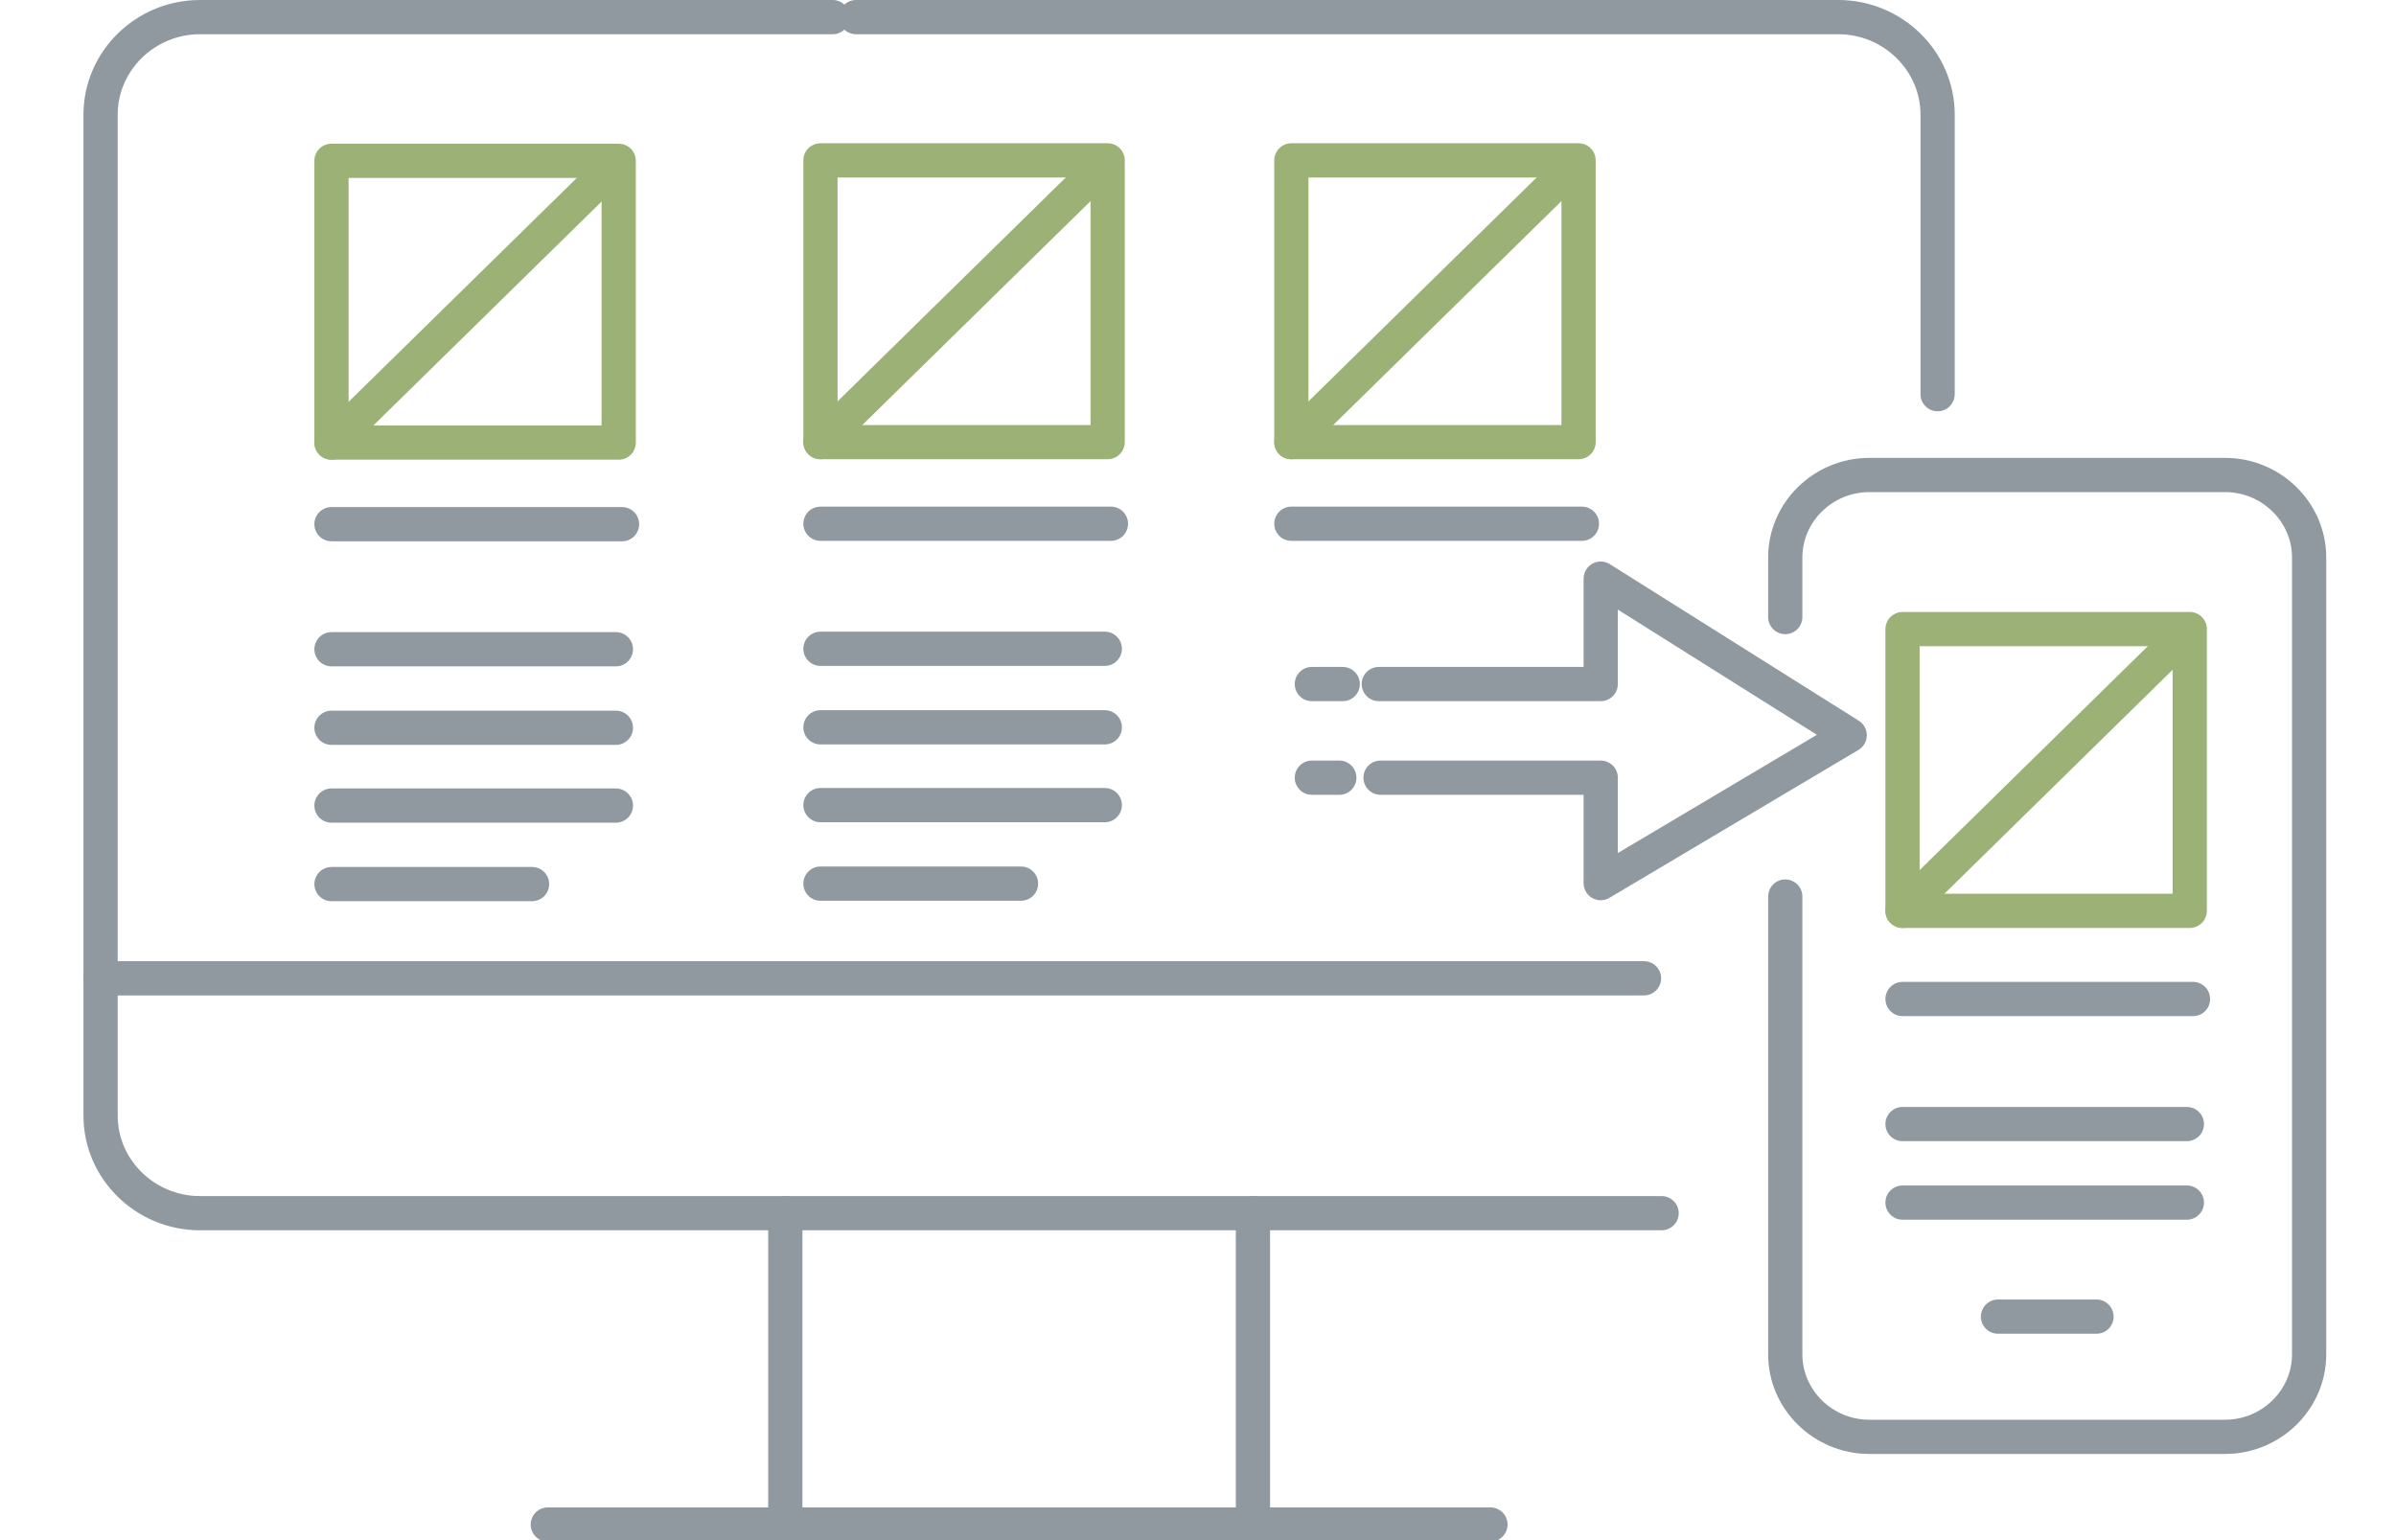 <svg width="140" height="90" viewBox="0 0 140 90" fill="none" xmlns="http://www.w3.org/2000/svg">
<g clip-path="url(#clip0_764_46118)">
<path d="M104.314 52.39V79.142C104.314 81.796 106.528 83.964 109.229 83.964H130.009C132.714 83.964 134.924 81.792 134.924 79.142V32.578C134.924 29.924 132.71 27.756 130.009 27.756H109.229C106.524 27.756 104.314 29.928 104.314 32.578V36.058" stroke="#9098A0" stroke-width="2" stroke-linecap="round" stroke-linejoin="round"/>
<path d="M122.5 76.939H116.744" stroke="#9098A0" stroke-width="2" stroke-linecap="round" stroke-linejoin="round"/>
<path d="M97.089 70.894H11.684C8.492 70.894 5.877 68.332 5.877 65.196V6.698C5.877 3.566 8.488 1 11.684 1H48.654" stroke="#9098A0" stroke-width="2" stroke-linecap="round" stroke-linejoin="round"/>
<path d="M50.018 1H107.409C110.601 1 113.216 3.562 113.216 6.698V23.034" stroke="#9098A0" stroke-width="2" stroke-linecap="round" stroke-linejoin="round"/>
<path d="M5.877 57.169H96.061" stroke="#9098A0" stroke-width="2" stroke-linecap="round" stroke-linejoin="round"/>
<path d="M32.008 89.088H87.088" stroke="#9098A0" stroke-width="2" stroke-linecap="round" stroke-linejoin="round"/>
<path d="M45.887 70.894V89.088" stroke="#9098A0" stroke-width="2" stroke-linecap="round" stroke-linejoin="round"/>
<path d="M73.211 70.894V89.088" stroke="#9098A0" stroke-width="2" stroke-linecap="round" stroke-linejoin="round"/>
<path d="M78.457 39.974H76.652" stroke="#9098A0" stroke-width="2" stroke-linecap="round" stroke-linejoin="round"/>
<path d="M80.666 45.445H93.531V51.606L108.079 42.964L93.531 33.813V39.973H80.564" stroke="#9098A0" stroke-width="2" stroke-linecap="round" stroke-linejoin="round"/>
<path d="M76.652 45.445H78.258" stroke="#9098A0" stroke-width="2" stroke-linecap="round" stroke-linejoin="round"/>
<path d="M36.151 9.397H19.369V25.863H36.151V9.397Z" stroke="#9CB175" stroke-width="2" stroke-linecap="round" stroke-linejoin="round"/>
<path d="M19.369 25.863L34.916 10.609" stroke="#9CB175" stroke-width="2" stroke-linecap="round" stroke-linejoin="round"/>
<path d="M19.369 30.631H36.346" stroke="#9098A0" stroke-width="2" stroke-linecap="round" stroke-linejoin="round"/>
<path d="M19.369 37.939H35.987" stroke="#9098A0" stroke-width="2" stroke-linecap="round" stroke-linejoin="round"/>
<path d="M19.369 42.528H35.987" stroke="#9098A0" stroke-width="2" stroke-linecap="round" stroke-linejoin="round"/>
<path d="M19.369 47.074H35.987" stroke="#9098A0" stroke-width="2" stroke-linecap="round" stroke-linejoin="round"/>
<path d="M19.369 51.663H31.088" stroke="#9098A0" stroke-width="2" stroke-linecap="round" stroke-linejoin="round"/>
<path d="M127.948 36.761H111.166V53.227H127.948V36.761Z" stroke="#9CB175" stroke-width="2" stroke-linecap="round" stroke-linejoin="round"/>
<path d="M111.166 53.227L126.712 37.97" stroke="#9CB175" stroke-width="2" stroke-linecap="round" stroke-linejoin="round"/>
<path d="M111.166 58.378H128.139" stroke="#9098A0" stroke-width="2" stroke-linecap="round" stroke-linejoin="round"/>
<path d="M111.166 65.686H127.78" stroke="#9098A0" stroke-width="2" stroke-linecap="round" stroke-linejoin="round"/>
<path d="M111.166 70.274H127.78" stroke="#9098A0" stroke-width="2" stroke-linecap="round" stroke-linejoin="round"/>
<path d="M64.721 9.371H47.94V25.836H64.721V9.371Z" stroke="#9CB175" stroke-width="2" stroke-linecap="round" stroke-linejoin="round"/>
<path d="M47.94 25.836L63.486 10.582" stroke="#9CB175" stroke-width="2" stroke-linecap="round" stroke-linejoin="round"/>
<path d="M47.94 30.605H64.912" stroke="#9098A0" stroke-width="2" stroke-linecap="round" stroke-linejoin="round"/>
<path d="M92.237 9.371H75.455V25.836H92.237V9.371Z" stroke="#9CB175" stroke-width="2" stroke-linecap="round" stroke-linejoin="round"/>
<path d="M75.455 25.836L91.001 10.582" stroke="#9CB175" stroke-width="2" stroke-linecap="round" stroke-linejoin="round"/>
<path d="M75.455 30.605H92.432" stroke="#9098A0" stroke-width="2" stroke-linecap="round" stroke-linejoin="round"/>
<path d="M47.94 37.912H64.554" stroke="#9098A0" stroke-width="2" stroke-linecap="round" stroke-linejoin="round"/>
<path d="M47.94 42.501H64.554" stroke="#9098A0" stroke-width="2" stroke-linecap="round" stroke-linejoin="round"/>
<path d="M47.94 47.048H64.554" stroke="#9098A0" stroke-width="2" stroke-linecap="round" stroke-linejoin="round"/>
<path d="M47.94 51.636H59.659" stroke="#9098A0" stroke-width="2" stroke-linecap="round" stroke-linejoin="round"/>
</g>
<defs>
<clipPath id="clip0_764_46118">
<rect width="139.047" height="90.088" fill="white" transform="translate(0.877)"/>
</clipPath>
</defs>
</svg>
